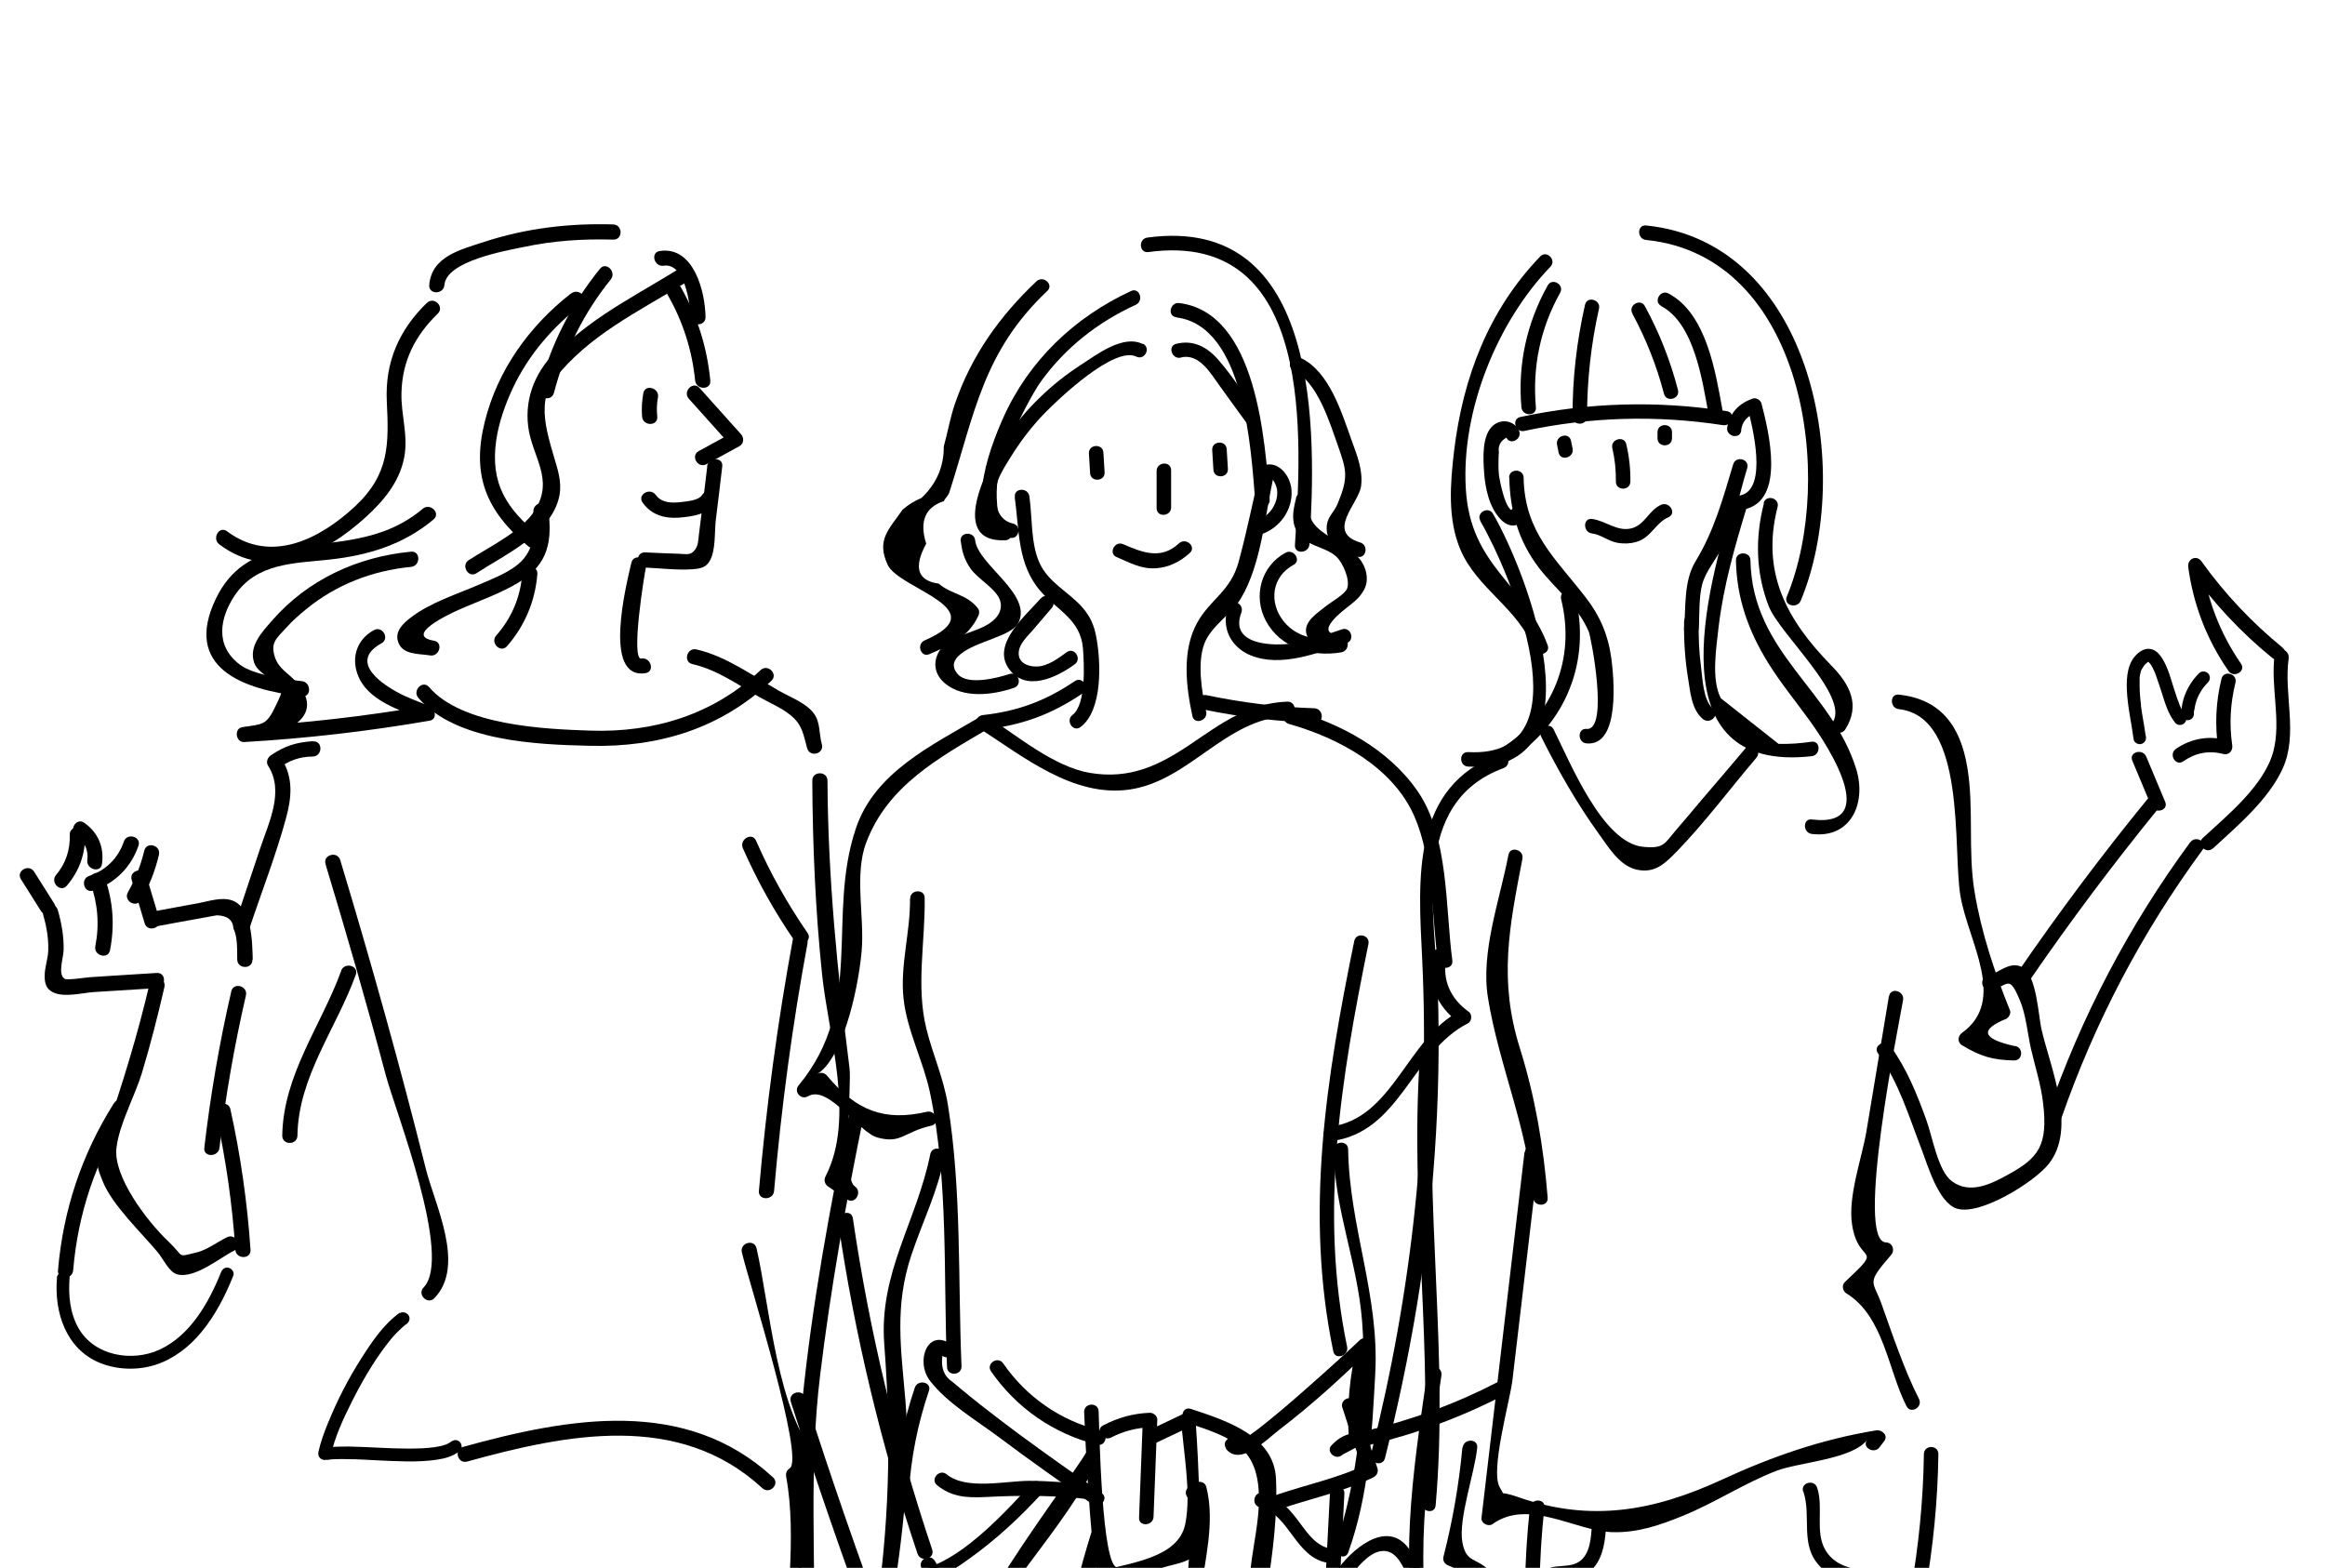 <?xml version="1.0" encoding="UTF-8"?><svg id="_レイヤー_2" xmlns="http://www.w3.org/2000/svg" xmlns:xlink="http://www.w3.org/1999/xlink" viewBox="0 0 136.33 91.93"><defs><style>.cls-1{fill:none;}.cls-2{clip-path:url(#clippath);}</style><clipPath id="clippath"><rect class="cls-1" width="136.33" height="91.93"/></clipPath></defs><g id="_レイヤー_2-2"><g class="cls-2"><path d="M88.5,28.01c.04,1.96.54,3.73,1.75,5.3.99,1.28,2.26,2.2,2.91,3.73.13.3,1.2,5.82-.13,5.7-.54-.05-.54.8,0,.85,2,.18,1.6-3.91,1.45-5.01-.18-1.34-.67-2.49-1.5-3.55-1.79-2.32-3.58-3.81-3.64-7.02-.01-.55-.86-.55-.85,0h0Z"/><path d="M99.6,36.86c.07-.82,0-1.84.22-2.63.23-.81.88-1.5,1.22-2.26.64-1.41.96-3.04,1.41-4.52.16-.53-.66-.75-.82-.23-.61,2.03-1.11,3.88-2.2,5.68-.71,1.16-.57,2.64-.68,3.96-.05.55.8.54.85,0h0Z"/><path d="M91.3,26.08c.03.15.06.3.09.45.11.54.93.31.82-.23-.03-.15-.06-.3-.09-.45-.11-.54-.93-.31-.82.23h0Z"/><path d="M97.19,25.34v.36c0,.55.85.55.85,0v-.36c0-.55-.85-.55-.85,0h0Z"/><path d="M93.35,31.28c.52.06.97.46,1.5.55.36.06.73.05,1.08-.05.89-.24,1.13-1.12,1.9-1.45.5-.22.07-.95-.43-.73-.71.31-.94,1.15-1.7,1.37-.86.24-1.54-.44-2.35-.54-.54-.07-.54.78,0,.85h0Z"/><path d="M102.09,25.27c.05-.53.35-.89.9-1.07-.17-.1-.35-.2-.52-.3.26.99,1.24,4.8-.43,5.15-.54.11-.31.93.23.82,2.45-.51,1.44-4.58,1.02-6.2-.05-.21-.31-.37-.52-.3-.81.29-1.31.81-1.49,1.67-.11.53.71.76.82.23h0Z"/><path d="M89.06,25.23c-.28-.57-1.02-.7-1.51-.28-.67.58-.58,1.94-.53,2.71.06.95.3,2.1.99,2.81.47.48,1.12.5,1.35-.2.17-.52-.65-.74-.82-.23-.02.06-.04.13-.06.19.1-.1.2-.2.3-.3-.49.17-.86-1.82-.89-2.11-.03-.32-.03-.65-.02-.97,0-.11.01-.22.02-.32-.06-.39.09-.67.44-.87.24.49.97.06.73-.43h0Z"/><path d="M89.37,25.27c3.88-.83,7.75-.94,11.66-.34.54.08.77-.74.23-.82-4.07-.63-8.09-.52-12.11.34-.53.11-.31.93.23.82h0Z"/><path d="M90.75,16.74c-1.23,2.21-1.76,4.62-1.54,7.14.05.54.9.55.85,0-.21-2.38.26-4.63,1.42-6.71.27-.48-.47-.91-.73-.43h0Z"/><path d="M92.94,17.87c-.49,2.16-.74,4.34-.73,6.56,0,.55.85.55.85,0,0-2.14.23-4.24.7-6.33.12-.53-.7-.76-.82-.23h0Z"/><path d="M95.71,18.38c.81,1.5,1.43,3.06,1.86,4.71.14.53.96.3.82-.23-.45-1.72-1.09-3.35-1.94-4.91-.26-.48-1-.05-.73.43h0Z"/><path d="M97.41,17.95c1.94,1.03,2.41,4.36,2.77,6.32.1.54.92.31.82-.23-.41-2.23-.93-5.64-3.16-6.83-.48-.26-.91.48-.43.73h0Z"/><path d="M90.31,15.04c-3.03,3.15-4.53,7.1-5.05,11.42-.22,1.87-.39,3.97.37,5.76.98,2.32,3.41,3.44,4.3,5.84.19.51,1.01.29.82-.23-1.33-3.59-4.54-4.59-4.8-9.18-.27-4.58,1.84-9.77,4.96-13.01.38-.39-.22-1-.6-.6h0Z"/><path d="M86.8,30.55c1.71,2.93,6.4,13.93-.71,13.55-.55-.03-.55.82,0,.85,8.01.43,3.44-11.42,1.45-14.83-.28-.47-1.01-.04-.73.43h0Z"/><path d="M91.54,35.14c.86,3.46-.47,6.81-3.48,8.72-.46.29-.03,1.03.43.73,3.34-2.11,4.82-5.84,3.87-9.68-.13-.53-.95-.31-.82.23h0Z"/><path d="M96.52,14.07c9.27.93,11.14,13.95,8.25,20.92-.21.51.61.73.82.23,3.16-7.61.73-21.01-9.07-22-.54-.05-.54.8,0,.85h0Z"/><path d="M101.65,29.4c-1.63,5.32-4.52,15.96,4.58,14.94.54-.06.54-.91,0-.85-.64.1-1.29.14-1.94.13-1.13-.89-2.26-1.79-3.39-2.68-.57-1.12-.26-2.95-.13-4.15.29-2.46.97-4.81,1.69-7.17.16-.52-.66-.75-.82-.23h0Z"/><path d="M103.43,29.51c-.52,2.02-.48,4.07.28,6.03.64,1.64,4.74,5.28,3.76,6.8-.29.46.44.89.73.43.9-1.42.28-2.63-.82-3.75-2.61-2.67-4.13-5.44-3.15-9.29.14-.53-.68-.76-.82-.23h0Z"/><path d="M101.79,32.85c.04,2.23.73,4.15,1.9,6.04.73,1.17,1.61,2.24,2.42,3.36.36.5,4.61,6.35.13,5.8-.54-.07-.54.78,0,.85,2.28.28,3.21-1.79,2.61-3.78-1.43-4.67-6.11-6.85-6.21-12.26,0-.55-.86-.55-.85,0h0Z"/><path d="M94.54,26.27c.15.65.22,1.3.21,1.97,0,.55.84.55.85,0,.01-.74-.07-1.47-.24-2.19-.12-.53-.94-.31-.82.23h0Z"/><path d="M98.75,36.41c-.02,1.14.05,2.28.24,3.41.13.79.2,1.79.86,2.34.42.35,1.02-.25.6-.6-.59-.49-.62-1.8-.71-2.48-.12-.89-.15-1.77-.13-2.66.01-.55-.84-.55-.85,0h0Z"/><path d="M90.37,43.2c.99,1.97,2.08,3.89,3.37,5.68.56.77,1.21,1.88,2.22,2.11,1.09.24,1.67-.36,2.38-1.08,1.65-1.71,3.11-3.67,4.65-5.48.35-.41-.25-1.02-.6-.6-.87,1.03-1.74,2.06-2.62,3.08-.48.57-.96,1.15-1.45,1.71-.74.86-.73,1.16-2,1.03-2.34-.25-4.22-4.87-5.22-6.88-.24-.49-.98-.06-.73.43h0Z"/><path d="M111.33,41.58c4.01.43,3.16,8.2,3.62,10.93.45,2.7,2.76,6.13.1,8.05-.26.18-.29.56,0,.73,1.06.65,1.82.87,3.05.89.55.01.55-.84,0-.85-1.88-.42-2.03-.96-.44-1.6.14-.1.27-.3.2-.48-.91-2.26-1.68-4.55-2.08-6.97-.4-2.43-.02-4.93-.43-7.32-.4-2.38-1.55-3.97-4.01-4.23-.54-.06-.54.79,0,.85h0Z"/><path d="M116.76,58.05c1.02-.26,1.03-.95,1.69.63.34.8.45,1.98.64,2.82.24,1.04.59,2.12.71,3.18.3,2.5-.28,3.23-2.08,4.21-.96.53-2.22,1.16-3.27.37-.82-.61-1.13-2.59-1.49-3.57-.56-1.55-1.14-3-2.11-4.35-.32-.44-1.05-.02-.73.43,1.24,1.73,1.81,3.7,2.57,5.66.35.92.97,3.07,2.03,3.43,1.35.46,4.55-1.54,5.4-2.6,1.69-2.11.1-5.65-.42-7.93-.16-.69-.28-3.14-1.09-3.6-.74-.43-1.4.32-2.08.5-.53.14-.3.96.23.82h0Z"/><path d="M128.43,49.38c-3.61,4.91-6.41,10.26-8.4,16.02-.18.52.64.74.82.23,1.98-5.71,4.74-10.95,8.31-15.81.32-.44-.41-.87-.73-.43h0Z"/><path d="M87.94,44.21c-5.21,1.91-4.78,7.29-4.55,11.99.47,9.82-.59,19.53-3,29.07-.13.53.69.76.82.23,1.48-5.89,2.51-11.84,2.92-17.9.22-3.16.28-6.33.18-9.49-.13-4.32-1.68-11.04,3.85-13.07.51-.19.29-1.01-.23-.82h0Z"/><path d="M88.45,50.12c-.5,2.64-1.64,5.69-1.2,8.39.65,4,2.31,7.56,2.65,11.72.04.54.89.55.85,0-.24-2.99-.73-5.9-1.63-8.77-1.25-3.99-.63-7.06.15-11.11.1-.53-.72-.76-.82-.23h0Z"/><path d="M89.39,67.57c-.84,7.14-1.68,14.29-2.52,21.43-.04.31.39.54.64.37,2.13-1.53,4.86.41,7.04.47,1.5.04,2.81-.42,4.18-.98,1.87-.77,3.53-1.88,5.44-2.62,1.31-.5,4.45-.67,5.31-1.81-.33.44.41.86.73.43.09-.12.18-.24.28-.37.25-.33-.16-.68-.48-.62-3.21.53-6.09,1.53-9.02,2.88-4.02,1.86-7.72,2.52-11.95,1.04-2.87-1,.18,1.58-1.1-.58-.57-.97.59-5.05.74-6.25.53-4.47,1.05-8.93,1.58-13.4.06-.54-.79-.54-.85,0h0Z"/><path d="M80.24,84.74c2.79-.66,5.45-1.64,7.99-2.96.49-.25.06-.99-.43-.73-2.48,1.28-5.07,2.23-7.79,2.87-.53.13-.31.95.23.82h0Z"/><path d="M83.7,80.43c-.89,6.13-1.71,11.4-.39,17.52.12.53.94.31.82-.23-1.29-5.96-.48-11.11.39-17.07.08-.54-.74-.77-.82-.23h0Z"/><path d="M85.75,84.87c-.2,2.18-.57,4.29-1.11,6.41-.06.24.08.44.3.52,2.25.89,2.18,1.91,2.03,4.03-.11,1.5-.22,3-.33,4.5-.04.55.81.54.85,0,.15-2.05.42-4.13.46-6.18.02-1.03.1-1.26-.53-1.96-.84-.92-1.44-.49-1.67-1.75-.25-1.37.73-4.1.87-5.56.05-.54-.8-.54-.85,0h0Z"/><path d="M119.05,57.43c2.35-3.42,4.83-6.73,7.45-9.95.34-.42-.26-1.03-.6-.6-2.67,3.27-5.19,6.64-7.58,10.12-.31.45.43.88.73.43h0Z"/><path d="M129.76,49.75c1.44-1.33,3.26-2.86,4.09-4.69.92-2.03.05-4.34.35-6.46.07-.54-.74-.77-.82-.23-.26,1.87.4,3.88-.08,5.69-.53,1.99-2.68,3.73-4.14,5.08-.4.37.2.97.6.6h0Z"/><path d="M133.85,37.98c-1.81-1.48-3.4-3.16-4.76-5.06-.29-.41-.84-.15-.78.33.3,2.21,1.09,4.26,2.36,6.09.31.45,1.05.02.73-.43-1.23-1.79-1.98-3.74-2.27-5.89-.26.11-.52.22-.78.33,1.4,1.96,3.02,3.71,4.89,5.23.42.34,1.03-.26.6-.6h0Z"/><path d="M126.96,47.02c-.37-.88-.74-1.76-1.11-2.65-.21-.5-1.03-.28-.82.23.37.88.74,1.76,1.11,2.65.21.5,1.03.28.82-.23h0Z"/><path d="M130.26,39.81c-.34,1.37-.39,2.72-.19,4.11.17-.17.35-.35.52-.52-1.06-.28-2.1-.11-3,.51-.45.31-.02,1.05.43.73.72-.5,1.5-.65,2.35-.43.34.09.57-.21.52-.52-.18-1.23-.11-2.45.19-3.66.13-.53-.69-.76-.82-.23h0Z"/><path d="M112.81,85.25c-.14,10.96-4.16,21.01-8.35,30.98-.21.5.61.72.82.23,4.22-10.04,8.24-20.17,8.38-31.2,0-.55-.84-.55-.85,0h0Z"/><path d="M89.71,88.39c-1.37,12.37,2.2,25.93,5.94,37.62.17.52.99.3.82-.23-3.73-11.67-7.27-25.07-5.91-37.39.06-.54-.79-.54-.85,0h0Z"/><path d="M105.74,87.45c.5,1.49-.24,3.15.99,4.41,1.19,1.21,2.98,1.13,4.53.98.54-.05.55-.9,0-.85-1.39.13-3.39.32-4.23-1.11-.62-1.06-.09-2.5-.48-3.65-.17-.52-.99-.29-.82.23h0Z"/><path d="M93.34,89.43c-.04.68-.09,1.65-.69,2.1-.63.48-1.54.11-2.2.61-.43.33,0,1.07.43.73.43-.33.99-.22,1.49-.32.44-.08.81-.3,1.09-.64.57-.68.67-1.63.72-2.49.03-.55-.82-.55-.85,0h0Z"/><path d="M110.76,58.41c-.44,2.64-.88,5.29-1.32,7.93-.26,1.55-1.1,3.83-.84,5.47.37,2.44,1.96,1.13-.42,3.36-.2.19-.14.53.09.67,2.19,1.35,2.43,4.48,3.52,6.61.25.49.98.06.73-.43-.85-1.66-1.57-3.81-2.19-5.55-.5-1.42-.95-1.14.56-2.89.24-.27.08-.72-.3-.73-1.85-.03.78-12.92,1-14.21.09-.54-.73-.77-.82-.23h0Z"/><path d="M79.13,92.49c.42-.55,1.13-1.45,1.86-1.54.79-.1,1.14.66,1.44,1.21.58,1.08,1.83,2.79.81,3.83-.36.37-1.06.81-1.52,1.04-.68.33-.84.17-1.38-.3-1.07-.95-2.24-2.46-1.16-3.88.33-.43-.3-1-.64-.56-1.12,1.47-.57,3.22.6,4.48.44.47,1.3,1.49,2.05,1.48.88-.01,2.31-1.33,2.95-1.84.72-.57.71-.83.39-1.7-.47-1.28-1.09-2.55-1.79-3.71-1.19-1.95-3.2-.43-4.25.94-.33.43.3,1,.64.56h0Z"/><path d="M77.98,87.63c-.08,1.61-.17,3.23-.25,4.84-.03.55.82.49.85-.05.08-1.61.17-3.23.25-4.84.03-.55-.82-.49-.85.05h0Z"/><path d="M59.5,29.15c.27,1.94.15,3.96,1.52,5.52.98,1.12,2.34,1.66,2.48,3.34.07.89.2,3.3-.61,3.91-.43.33.03,1.04.47.71,1.31-.99,1.2-3.83.92-5.29-.13-.69-.35-1.19-.81-1.72-.81-.93-2.03-1.46-2.55-2.69-.48-1.13-.39-2.62-.56-3.83-.08-.54-.93-.49-.85.05h0Z"/><path d="M70.72,41.72c-.25-1.16-.53-2.84-.1-3.98.39-1.03,1.58-1.72,2.14-2.65,1.23-2.05,1.42-5.03,1.96-7.32.13-.53-.71-.71-.83-.18-.42,1.78-.78,3.59-1.26,5.35-.47,1.74-1.68,2.2-2.44,3.59-.89,1.62-.65,3.72-.27,5.46.12.53.92.26.81-.27h0Z"/><path d="M67.82,27.62c0,.73,0,1.46,0,2.18,0,.55.85.5.85-.05,0-.73,0-1.46,0-2.18,0-.55-.85-.5-.85.05h0Z"/><path d="M65.47,32.66c.77.33,1.44.72,2.31.66.77-.05,1.43-.39,1.99-.9.4-.37-.24-.93-.64-.56-1.05.98-2.13.54-3.27.05-.5-.22-.89.54-.38.76h0Z"/><path d="M63.85,26.59l.07,1.15c.03.55.88.5.85-.05l-.07-1.15c-.03-.55-.88-.5-.85.05h0Z"/><path d="M71.08,26.39l.07,1.15c.03.55.88.5.85-.05l-.07-1.15c-.03-.55-.88-.5-.85.05h0Z"/><path d="M66.33,17.06c-3.32,1.53-6.01,4.09-7.51,7.45-.83,1.86-2.53,6.33.4,7.02.53.13.71-.71.18-.83-2.74-.65.9-7.31,1.62-8.31,1.44-2,3.35-3.5,5.58-4.52.49-.23.22-1.03-.27-.81h0Z"/><path d="M67,20.17c-1.16-.57-2.7.63-3.66,1.25-1.68,1.09-3.15,2.51-4.29,4.15-.87,1.25-3.69,6.26-.11,6.11.55-.02.5-.87-.05-.85-.45.02-.53-2.22-.38-2.64.16-.46.48-.95.74-1.37.58-.94,1.25-1.82,2.02-2.61.82-.84,4.07-3.93,5.36-3.3.49.24.88-.52.38-.76h0Z"/><path d="M68.97,18.61c4.03.5,4.38,7.78,4.63,10.73.05.54.89.5.85-.05-.28-3.42-.74-10.95-5.3-11.52-.54-.07-.72.77-.18.83h0Z"/><path d="M69.24,20.96c1.07-.26,1.74.92,2.26,1.64.53.73,1.05,1.46,1.58,2.18.32.44,1.03-.03.71-.47-.77-1.07-1.49-2.23-2.36-3.22-.65-.75-1.47-1.18-2.46-.93-.53.13-.25.93.27.81h0Z"/><path d="M60.78,16.49c-2.16,2.04-3.82,4.36-4.79,7.2-.28.82-.42,1.66-.65,2.49.01,1.17-.42,2.18-1.31,3.02-.41.17-.78.4-1.11.69-.79,1.15-1.55,1.76-.87,3.23.66,1.43,6.4,2.59,2.17,4.43-.5.22-.23,1.02.27.81,1.25-.54,2.29-.99,2.88-2.26.06-.13.07-.31-.03-.43-.65-.84-1.56-.81-2.3-1.45-1.24-.17-1.49-.95-.73-2.34-.41-1.3-.07-2.13,1.04-2.5.07-.18.24-.28.32-.52,1.48-4.62,1.98-8.25,5.74-11.8.4-.38-.24-.94-.64-.56h0Z"/><path d="M56.34,31.74c.07.62.21,1.08.57,1.6.43.62,1.55,1.21,1.74,1.9.23.84-.61,1.37-1.2,1.61-.45.19-.94.33-1.38.55-.37.18-.77.41-.99.77-.41.68-.27,1.4.33,1.9,1.09.91,2.83.68,4.05.26.52-.18.25-.98-.27-.81-.62.21-2.39.68-3,.04-1.03-1.1,1.29-1.81,1.81-2.03.49-.21,1.47-.49,1.73-1.04.79-1.67-2.4-3.39-2.55-4.81-.06-.54-.91-.5-.85.05h0Z"/><path d="M61.03,35.08c-.82.96-2.87,2.63-1.91,4.08.98,1.47,2.83.57,3.9-.21.44-.32-.03-1.03-.47-.71-.44.32-.9.67-1.44.8-.58.14-1.48-.06-1.37-.85.06-.47.51-.89.81-1.23.37-.44.75-.87,1.12-1.31.36-.42-.28-.98-.64-.56h0Z"/><path d="M67.33,14.78c9.85-1.34,8.99,11.05,8.6,17.19-.03.54.81.49.85-.05.42-6.62.69-19.37-9.5-17.99-.54.07-.49.92.05.85h0Z"/><path d="M74.33,28.12c.31-.28.52.41.55.58.04.26,0,.54-.1.78-.19.5-.58.86-1.07,1.03-.52.18-.24.99.27.81,1.07-.37,1.83-1.43,1.75-2.58-.07-1.04-1.09-2.05-2.04-1.18-.4.37.24.93.64.56h0Z"/><path d="M76,29.21c-.23.86-.34,1.72.39,2.36.57.5,1.42.56,1.97,1.07.38.36.82,1.35.63,1.87-.12.33-.97.81-1.24,1.03-.46.38-1.38.92-1.13,1.68.24.75,1.39.85,2.02.86.55.01.49-.84-.05-.85-1.74-.04.31-1.54.46-1.66.24-.2.51-.39.7-.64.33-.41.47-.8.36-1.34-.41-2.04-3.88-1.99-3.29-4.21.14-.53-.69-.7-.83-.18h0Z"/><path d="M75.38,32.41c-1.45.78-1.92,2.57-1.15,4,.86,1.6,2.72,2.13,4.42,1.84.53-.09.49-.94-.05-.85-1.21.21-2.53.04-3.34-.98-.87-1.1-.69-2.61.59-3.3.48-.26,0-.97-.47-.71h0Z"/><path d="M72.03,35.55c-.46,1.2.12,2.4,1.31,2.88,1.77.72,3.94-.14,5.62-.72.52-.18.24-.98-.27-.81-.94.32-1.89.66-2.87.82-1.03.17-3.78.16-3.03-1.8.19-.51-.56-.9-.76-.38h0Z"/><path d="M75.85,21.73c1.4.65,2.12,3.05,2.61,4.43.5,1.42.62,1.84-.04,3.41-.18.44-.56.71-.62,1.23-.12,1.11.87,1.57,1.78,1.84.52.16.7-.67.18-.83-2.04-.62-.09-2.27.05-3.31.12-.9-.23-1.79-.53-2.61-.59-1.63-1.32-4.13-3.03-4.91-.5-.23-.88.53-.38.76h0Z"/><path d="M63.02,39.94c-1.7,1.15-3.32,1.76-5.39,1.99-.44.05-.52.58-.17.8,2.56,1.65,5.47,4.02,8.74,3.57,3.56-.5,5.63-4.17,9.33-4.31.55-.02.5-.87-.05-.85-2.29.09-3.84,1.26-5.69,2.51-1.84,1.24-3.54,2.06-5.88,1.67-2.12-.36-4.28-2.19-6.06-3.34-.06.27-.11.54-.17.8,2.23-.25,3.95-.87,5.81-2.13.45-.31-.02-1.02-.47-.71h0Z"/><path d="M70.56,41.6c2.17.45,4.35.71,6.56.78.55.02.49-.83-.05-.85-2.14-.07-4.24-.33-6.33-.77-.54-.11-.71.72-.18.83h0Z"/><path d="M75.58,42.45c2.91.82,6.1,2.53,7.36,5.43,1.08,2.48,1.02,5.82,1.37,8.49.07.54.92.49.85-.05-.41-3.07-.2-7.27-2.03-9.92-1.71-2.48-4.54-3.98-7.37-4.78-.53-.15-.7.68-.18.83h0Z"/><path d="M57.49,42.02c-2.83,1.68-6.2,3.24-7.31,6.57-1.73,5.17.55,10.35-3.35,15.05-.31.38.14.88.55.64,1.2-.7,2.97,2.12,4.07,2.42,1.41.38,1.49-.31,3.17-.7.53-.12.26-.93-.27-.81-2.5.58-4.15-.07-5.84-2.1-.15-.18-.37-.24-.59-.12,1.4-.82,2.36-4.61,2.6-7.15.19-2.01-.44-4.5.26-6.38,1.25-3.38,4.31-5.02,7.18-6.72.47-.28,0-.99-.47-.71h0Z"/><path d="M53.36,52.69c.03,1.94-.59,3.91-.38,5.85.2,1.89,1.16,3.67,1.55,5.52,1.1,5.17.78,10.82,1,16.1.02.55.87.5.85-.05-.21-5.05.01-10.35-.8-15.34-.25-1.55-.89-2.94-1.26-4.45-.62-2.5-.06-5.11-.1-7.67,0-.55-.86-.5-.85.05h0Z"/><path d="M79.41,55.17c-1.64,8.02-2.92,15.95-1.23,24.07.11.53.92.26.81-.27-1.65-7.94-.35-15.78,1.25-23.62.11-.54-.72-.71-.83-.18h0Z"/><path d="M55.84,78.87c-1.46-1.08-2.18.97-1.31,2.09,1.01,1.32,2.75,2.34,4.07,3.33,1.78,1.34,3.61,2.62,5.44,3.9.44.31,1.01-.32.56-.64-1.64-1.15-3.27-2.29-4.88-3.48-.75-.56-1.5-1.13-2.24-1.71-.37-.29-.73-.59-1.1-.89-.18-.15-.36-.3-.54-.45-.49-.32-.68-.83-.58-1.52.44.32,1.01-.31.56-.64h0Z"/><path d="M63.57,82.8c.11,2.6.26,5.2.5,7.79.1,1.07.17,2.32,1.52,2.17.54-.06.49-.91-.05-.85-.95.1-1.08-8.22-1.12-9.16-.02-.55-.87-.5-.85.05h0Z"/><path d="M65.15,84.29c.74-.38,1.49-.57,2.31-.6l-.45-.4c-.07,1.9-.15,3.8-.22,5.7-.02.55.83.49.85-.05.07-1.9.15-3.8.22-5.7,0-.23-.24-.41-.45-.4-.99.04-1.86.29-2.73.74-.48.25-.01.96.47.71h0Z"/><path d="M67.65,84.67c.72-.34,1.44-.69,2.17-1.03-.19-.13-.37-.25-.56-.38.12,1.85.61,4.28.24,6.1-.41,2.04-3.35,2.28-5.11,2.8-.52.16-.25.96.27.81,1.22-.36,2.43-.73,3.65-1.09.59-.18,1.54-.29,1.91-.87.46-.72.12-2.38.1-3.14-.03-1.56-.11-3.11-.22-4.66-.02-.25-.3-.5-.56-.38-.72.34-1.44.69-2.17,1.03-.49.23-.22,1.04.27.81h0Z"/><path d="M63.66,85.21c-.73,1.41-11.47,15.04-7.16,15.79.54.09.72-.74.18-.83-1.13-.2.96-4.45,1.28-5,.77-1.32,1.69-2.55,2.6-3.77,1.4-1.87,2.78-3.72,3.86-5.8.25-.49-.51-.87-.76-.38h0Z"/><path d="M63.98,89.9c-1.23,3.95-3.43,12.32.43,15.48.09-.25.17-.49.26-.74-1.46.28-5.47,1.86-6.59.57-.33-.37-.64-2.51-.83-3.03-.37-1.03-.86-1.99-1.37-2.95-.26-.48-.96,0-.71.47,1.15,2.16,1.86,4.29,2.24,6.71.03.2.21.45.45.4,2.29-.44,4.57-.88,6.86-1.32.33-.06.57-.48.26-.74-3.51-2.87-1.28-11.09-.17-14.66.16-.52-.67-.7-.83-.18h0Z"/><path d="M69.64,83.44c2.63.86,4.19,1.42,4.18,4.49,0,1.24-.32,2.65-.47,3.88-.31,2.58-.63,5.17-.94,7.75-.07.54.77.72.83.18.5-4.15,1.77-8.87,1.58-13.04-.12-2.5-2.89-3.4-5-4.09-.52-.17-.69.66-.18.83h0Z"/><path d="M70.18,87.92c-.37.24-.46,4.01-.57,4.91-.18,1.47-.36,2.95-.54,4.42-.28,2.31-.61,4.49-.26,6.82.07.49.69.52.84.06.14-.42.28-.84.42-1.25.18-.52-.66-.69-.83-.18-.14.42-.28.84-.42,1.25l.84.06c-.52-3.41.29-6.98.71-10.38.26-2.1.9-4.38.36-6.46-.07-.27-.42-.36-.64-.22-.12.08-.25.16-.37.24-.46.3.01,1.01.47.71h0Z"/><path d="M71.87,84.93c.84,1.12,2.45-.57,3.16-1.11,1.87-1.43,3.62-3.02,5.3-4.67-.24-.12-.49-.25-.73-.37-.47,1.87-.64,3.74-.5,5.67.13-.15.27-.3.4-.45-.62.11-.96.27-1.41.73-.39.39.25.95.64.56.28-.15.55-.29.83-.44.22-.04.42-.2.4-.45-.13-1.85.03-3.64.49-5.44.11-.44-.45-.65-.73-.37-.48.48-6.8,6.28-7.11,5.87-.33-.44-1.04.03-.71.47h0Z"/><path d="M78.71,82.53c.42,1.28.83,2.56,1.25,3.84.09-.18.18-.36.27-.54-1.71.82-3.56,1.21-5.35,1.81-.52.17-.25.98.27.81,1.79-.6,3.64-.99,5.35-1.81.21-.1.34-.3.27-.54-.42-1.28-.83-2.56-1.25-3.84-.17-.52-.97-.25-.81.27h0Z"/><path d="M83.96,55.96c-.29,1.62.24,3.03,1.59,4l.05-.67c-3.09,1.57-3.92,6.33-7.6,6.77-.54.06-.49.91.05.85,4.06-.49,4.72-5.23,8.03-6.91.23-.12.25-.52.05-.67-1.08-.77-1.57-1.84-1.33-3.18.1-.54-.74-.72-.83-.18h0Z"/><path d="M83.26,61.94c-.62,8.73.86,17.43.09,26.16-.05.54.78.72.83.18.78-8.8-.69-17.58-.07-26.38.04-.54-.81-.49-.85.05h0Z"/><path d="M78.2,67.44c.06,3.55,1.4,6.57,1.67,10.05.31,4.01-.25,9.45-1.57,13.15-.18.51.58.9.76.38,1.22-3.43,1.38-6.85,1.58-10.48.25-4.58-1.52-8.6-1.59-13.15,0-.55-.86-.5-.85.05h0Z"/><path d="M58.11,80.41c1.5,2.16,3.67,3.66,6.22,4.3.53.13.71-.7.18-.83-2.34-.59-4.32-1.96-5.69-3.94-.31-.45-1.02.02-.71.47h0Z"/><path d="M49.81,65.22c-1.15,5.6-2.2,11.29-2.77,16.98-.49,4.88-.07,9.8-.15,14.7,0,.55.84.49.85-.05.09-5.43-.31-10.81.35-16.22.62-5.11,1.53-10.2,2.56-15.24.11-.54-.72-.71-.83-.18h0Z"/><path d="M54.55,67.67c-.81,3.99-3.02,6.96-2.7,11.15.43,5.64.3,10.78-.58,16.4-.08.54.75.72.83.18.69-4.4,1.37-8.82.99-13.29-.26-3.05-.65-5.52.35-8.52.67-1.99,1.52-3.67,1.94-5.74.11-.54-.72-.71-.83-.18h0Z"/><path d="M53.64,81.37c-.69,2.03-1.07,4.09-1.2,6.23-.03.55.82.49.85-.05.12-2.06.52-4.05,1.18-6,.18-.52-.66-.69-.83-.18h0Z"/><path d="M60.48,86.99c-1.64,1.79-5.2,5.8-7.93,5.02-.53-.15-.7.68-.18.83,1.7.48,3.12-.48,4.46-1.44,1.57-1.12,2.98-2.43,4.28-3.85.37-.4-.27-.97-.64-.56h0Z"/><path d="M54.94,87.08c.86.7,1.73.75,2.83.7,2.11-.11,4.15-.11,6.25.15.54.07.72-.76.18-.83-1.28-.16-2.56-.26-3.85-.27-1.37,0-3.69.56-4.84-.38-.42-.35-.99.29-.56.64h0Z"/><path d="M73.87,88.37c1.77.44,2.06,2.96,4,3.27.54.09.72-.75.18-.83-.97-.15-1.49-1.09-2.05-1.8-.52-.67-1.1-1.25-1.95-1.46-.53-.13-.71.7-.18.83h0Z"/><path d="M40.39,23.38c.81.9,1.62,1.8,2.43,2.71.03-.23.06-.47.09-.7-.65.35-1.29.71-1.94,1.06-.5.28-.05,1.04.45.77.65-.35,1.29-.71,1.94-1.06.26-.14.28-.49.09-.7-.81-.9-1.62-1.8-2.43-2.71-.38-.43-1.01.2-.63.63h0Z"/><path d="M41.47,27.36c-.16,1.33-.32,2.67-.49,4-.04.32-.03.61-.23.88-.27.35-.52.24-.95.23-.66-.02-1.32-.05-1.97-.08-.57-.03-.57.86,0,.89.91.04,1.86.16,2.76.1.41-.03.78-.08,1.01-.46.38-.62.29-1.72.37-2.41.13-1.05.26-2.11.38-3.16.07-.57-.82-.56-.89,0h0Z"/><path d="M37.61,38.62c-.65.1.19-5.06.27-5.38.13-.56-.73-.8-.86-.24-.29,1.26-1.71,6.86.83,6.47.56-.09.32-.94-.24-.86h0Z"/><path d="M37.72,23.07c-.08.46-.11.9-.07,1.36.05.57.94.57.89,0-.04-.38-.03-.75.04-1.13.1-.56-.76-.8-.86-.24h0Z"/><path d="M41.18,29.01c-.22.35-.88.38-1.25.43-.53.06-1.13.06-1.48-.42-.33-.46-1.1-.02-.77.45.52.73,1.3.95,2.17.88.77-.07,1.65-.18,2.09-.88.31-.49-.46-.93-.77-.45h0Z"/><path d="M41.65,22.31c-.19-1.94-.76-3.77-1.73-5.47-.28-.5-1.05-.05-.77.45.89,1.56,1.43,3.23,1.61,5.02.06.57.95.57.89,0h0Z"/><path d="M35.18,15.76c-1.69,2.09-2.89,4.44-3.56,7.04-.14.56.71.79.86.24.64-2.45,1.74-4.68,3.33-6.65.36-.44-.27-1.08-.63-.63h0Z"/><path d="M39.67,15.85c-2.77,1.71-5.76,3.14-7.8,5.76-.35.45.28,1.08.63.63,1.99-2.56,4.91-3.96,7.62-5.62.49-.3.04-1.07-.45-.77h0Z"/><path d="M38.92,15.58c1.23-.19,1.56,2.25,1.56,3.01,0,.57.9.57.89,0-.02-1.5-.7-4.18-2.69-3.87-.56.09-.32.95.24.86h0Z"/><path d="M33.49,17.2c-2.45,1.91-4.32,4.5-5.07,7.55-.78,3.14.1,5.22,2.54,7.27.44.37,1.07-.26.63-.63-1.85-1.55-2.87-2.99-2.49-5.6.15-1.02.53-2.09.96-3.01.93-1.98,2.34-3.6,4.06-4.94.45-.35-.18-.98-.63-.63h0Z"/><path d="M32.76,20.44c-1.28,1.2-2.01,2.77-1.79,4.56s1.57,3.1.37,4.96c-.78,1.21-2.66,2.11-3.85,2.88-.48.31-.03,1.08.45.77,1.62-1.06,4.18-2.22,4.79-4.26.26-.86.05-1.57-.2-2.4-.68-2.3-1.18-3.97.85-5.87.42-.39-.21-1.02-.63-.63h0Z"/><path d="M31.26,30.05c.17,1.23.02,2.42-1.08,3.19-.61.43-1.34.72-2.02,1.01-1.35.59-2.93,1.07-4.1,1.98-.41.32-.9.76-.73,1.36.23.83,1.23.73,1.88.84.56.1.8-.76.24-.86-1.77-.3.83-1.54,1.44-1.81,1.19-.53,2.45-.95,3.56-1.63,1.71-1.05,1.95-2.42,1.69-4.32-.08-.57-.94-.32-.86.24h0Z"/><path d="M35.96,13.16c-2.57-.08-5.11.22-7.56,1.02-1.4.46-3.09.85-3.23,2.53-.05.57.84.57.89,0,.11-1.41,3.6-2.01,4.66-2.23,1.74-.37,3.47-.48,5.24-.43.57.02.57-.87,0-.89h0Z"/><path d="M25.03,17.76c-1.63,1.58-2.46,3.48-2.35,5.76.12,2.51.17,4.27-1.86,6.17-2.01,1.87-4.9,3.42-7.51,1.46-.46-.34-.9.43-.45.77,2.91,2.19,6.18.6,8.59-1.6,1.05-.96,1.97-2.05,2.25-3.49.25-1.28-.19-2.51-.16-3.78.04-1.88.8-3.37,2.13-4.66.41-.4-.22-1.03-.63-.63h0Z"/><path d="M24.78,29.84c-2.46,2.05-5.18,1.83-8.13,2.36-1.84.33-3.17,1.2-3.99,2.9-1.95,4.05,1.57,5.34,5.04,5.73.57.07.56-.83,0-.89-.91-.1-2.83-.37-3.61-.95-1.54-1.14-1.17-2.79-.35-4.04,1.29-1.96,3.51-1.91,5.59-2.14,2.27-.25,4.32-.87,6.09-2.35.44-.37-.19-.99-.63-.63h0Z"/><path d="M24.08,32.35c-3.13.3-6.05,1.65-8.13,4.04-.62.71-1.38,1.51-1.04,2.49.15.42.61.66.92.94.77.69.89.4.33,1.58-.55,1.16-.76,1.05-1.96,1.24-.49.08-.38.9.12.87,3.65-.21,7.26-.63,10.86-1.25.49-.08.35-.71,0-.86-.63-.26-1.28-.48-1.88-.81-.66-.36-2.98-1.74-.93-2.87.5-.28.05-1.05-.45-.77-.95.52-1.33,1.53-.96,2.57.56,1.6,2.58,2.14,3.99,2.73v-.86c-3.52.61-7.06,1.01-10.62,1.22.04.29.08.58.12.87,1.8-.28,4.85-1.26,2.96-3.45-.48-.56-1.08-.8-1.3-1.53-.26-.84.11-1.07.7-1.72.35-.39.73-.72,1.13-1.05,1.77-1.45,3.89-2.27,6.16-2.49.57-.05.57-.95,0-.89h0Z"/><path d="M30.62,33.66c-.1,1.35-.62,2.58-1.52,3.6-.38.43.25,1.06.63.63,1.05-1.21,1.65-2.64,1.78-4.23.04-.57-.85-.57-.89,0h0Z"/><path d="M40.6,38.94c1.42.32,2.66,1.2,3.9,1.92.6.34,1.33.64,1.86,1.08.7.56.75,1.16.97,1.94.16.55,1.02.32.86-.24-.17-.59-.08-1.26-.45-1.78-.46-.65-1.42-.98-2.09-1.37-1.53-.88-3.07-2.01-4.81-2.41-.56-.13-.8.73-.24.86h0Z"/><path d="M47.63,45.77c.02,3.79.18,7.56.57,11.33.38,3.67,1.96,8.46.21,11.87-.12.23-.05.47.16.61l1.1.75c.48.32.92-.45.45-.77-.75-.51-.17-5.88-.31-6.95-.71-5.63-1.26-11.16-1.29-16.84,0-.57-.89-.57-.89,0h0Z"/><path d="M49.15,71.68c.97,6.62,2.52,13.08,4.65,19.42.18.54,1.04.31.86-.24-2.13-6.34-3.68-12.8-4.65-19.42-.08-.57-.94-.32-.86.24h0Z"/><path d="M46.37,82.19c1.5,4.7,3.12,9.37,4.84,14,.2.53,1.06.3.86-.24-1.72-4.63-3.34-9.29-4.84-14-.17-.54-1.03-.31-.86.24h0Z"/><path d="M54.05,91.98c1.41,2.41,2.63,4.9,3.65,7.49.21.53,1.07.3.86-.24-1.05-2.66-2.3-5.23-3.74-7.7-.29-.49-1.06-.05-.77.45h0Z"/><path d="M14.82,56.26c-.03-1-.03-3.07-1.23-3.47-.6-.2-1.34.05-1.92.16-.96.18-1.91.35-2.87.53-.56.1-.32.96.24.86,1.02-.19,2.05-.38,3.07-.56.2-.04.41-.08.61-.11.62.02.94.28.97.78.25.5.21,1.26.22,1.82.02.57.91.57.89,0h0Z"/><path d="M9.34,53.89c-.25-.85-.51-1.69-.76-2.54-.16-.55-1.02-.31-.86.24.25.85.51,1.69.76,2.54.16.55,1.02.31.86-.24h0Z"/><path d="M8.27,52.78c.48-.83.83-1.72,1.05-2.66.13-.56-.73-.8-.86-.24-.21.86-.52,1.67-.96,2.44-.28.5.48.95.77.45h0Z"/><path d="M2.52,53.59c.2.7.33,1.39.31,2.12-.01.51-.22,1.03-.21,1.53,0,.43.09.75.5.95.65.31,1.7.03,2.38-.02,1.23-.08,2.46-.15,3.69-.23.57-.04.57-.93,0-.89-.9.06-1.8.11-2.7.17-.41.03-.82.05-1.23.08-.2.01-1.31.19-1.47.09-.42-.26-.07-1.22-.06-1.68.02-.8-.12-1.58-.34-2.35-.16-.55-1.02-.32-.86.24h0Z"/><path d="M5.46,52.22c1.27-.41,2.23-1.37,2.66-2.63.18-.54-.68-.78-.86-.24-.32.96-1.07,1.7-2.03,2.01-.54.18-.31,1.04.24.86h0Z"/><path d="M3.92,51.93c.72-.84,1.1-1.87,1.06-2.98-.02-.57-.91-.57-.89,0,.03.87-.23,1.68-.8,2.35-.37.43.26,1.07.63.63h0Z"/><path d="M5.29,51.73c.44,1.23.55,2.47.3,3.75-.11.56.75.8.86.24.28-1.43.19-2.85-.3-4.23-.19-.54-1.05-.31-.86.24h0Z"/><path d="M4.48,49c.46.31.72.86.64,1.42-.08.56.78.8.86.24.14-.98-.23-1.86-1.05-2.42-.47-.32-.92.45-.45.77h0Z"/><path d="M3.18,52.98c-.39-.62-.79-1.25-1.18-1.87-.31-.48-1.08-.04-.77.45.39.62.79,1.25,1.18,1.87.31.48,1.08.04.77-.45h0Z"/><path d="M8.78,57.64c-.7,3.02-1.61,5.94-2.61,8.88-.51,1.52-.66,1.51-.13,2.79.57,1.38,2.26,2.98,3.22,4.13.28.34.66,1.15,1.12,1.28,1.02.29,2.52-.98,3.37-1.4.51-.26.06-1.03-.45-.77-.54.27-1.2.76-1.78.89-1.2.28-.67.28-1.63-.63-1.32-1.25-3.27-3.86-3.06-5.51.17-1.41,1.07-3.01,1.49-4.38.5-1.66.93-3.34,1.32-5.04.13-.56-.73-.8-.86-.24h0Z"/><path d="M13.56,58.14c-.7,3.03-1.22,6.08-1.58,9.16-.07.57.83.56.89,0,.35-3.01.87-5.98,1.55-8.93.13-.56-.73-.8-.86-.24h0Z"/><path d="M12.65,65.28c.59,2.64.97,5.3,1.15,8,.04.57.93.57.89,0-.19-2.78-.58-5.52-1.18-8.24-.12-.56-.98-.32-.86.24h0Z"/><path d="M6.68,64.69c-1.89,2.99-2.98,6.27-3.28,9.8-.05.57.84.57.89,0,.28-3.37,1.35-6.49,3.16-9.35.31-.49-.46-.93-.77-.45h0Z"/><path d="M24.53,40.92c2.19,2.55,6.94,2.74,10.06,2.81,4.04.1,7.68-1.01,10.64-3.81.42-.39-.21-1.02-.63-.63-2.76,2.61-6.25,3.68-10.01,3.55-2.68-.09-7.49-.3-9.43-2.55-.37-.44-1,.2-.63.63h0Z"/><path d="M18.36,43.46c-.97.06-1.66.27-2.48.83-.19.13-.3.4-.16.61.97,1.51.03,3.35-.47,4.86-.49,1.48-.98,2.95-1.48,4.43-.18.55.68.78.86.24.71-2.14,1.55-4.28,2.14-6.45.34-1.24.44-2.4-.28-3.52-.05.2-.11.41-.16.61.57-.47,1.25-.71,2.03-.71.57-.04.57-.93,0-.89h0Z"/><path d="M20.01,56.92c-1.19,3.25-3.4,6.09-3.46,9.67,0,.57.88.57.89,0,.05-3.45,2.28-6.28,3.42-9.43.2-.54-.66-.77-.86-.24h0Z"/><path d="M43.56,49.74c.84,1.9,1.84,3.7,3.02,5.41.32.47,1.1.02.77-.45-1.18-1.71-2.19-3.51-3.02-5.41-.23-.52-1-.07-.77.45h0Z"/><path d="M46.49,55.08c-.9,4.89-1.56,9.8-1.99,14.75-.05.57.84.57.89,0,.42-4.87,1.07-9.71,1.96-14.52.1-.56-.76-.8-.86-.24h0Z"/><path d="M19.09,50.68c1.24,4.1,2.43,8.22,3.53,12.36.57,2.13,3.94,10.67,2.22,12.45-.4.41.23,1.04.63.63,1.85-1.91.03-5.46-.5-7.58-1.52-6.08-3.21-12.11-5.02-18.11-.17-.55-1.03-.31-.86.24h0Z"/><path d="M27.39,85.7c5.82-1.61,12.42-2.96,17.31,1.56.42.39,1.05-.24.63-.63-5.14-4.75-12-3.5-18.18-1.79-.55.15-.32,1.01.24.86h0Z"/><path d="M43.5,73.43c.4,1.71,3.72,12.13,2.8,12.67-.18.11-.24.31-.2.5.65,3.53-.06,7.74-.07,11.34,0,.57.89.57.89,0,.01-3.2-.16-6.35.48-9.49.2-.95-.46-1.68.5-2.27.25-.15.29-.49.09-.7-2.42-2.51-2.86-8.96-3.63-12.29-.13-.56-.99-.32-.86.24h0Z"/><path d="M3.34,74.94c-.17,2.01.53,4.17,2.53,4.98,1.02.41,2.23.44,3.27.1s1.96-1.05,2.66-1.9c.82-.99,1.41-2.14,1.88-3.32.08-.19-.08-.41-.26-.46-.21-.06-.39.07-.46.26-.71,1.77-1.8,3.71-3.61,4.54-1.62.74-3.81.36-4.74-1.25-.51-.89-.61-1.95-.53-2.95.04-.48-.71-.48-.75,0h0Z"/><path d="M23.46,76.96c-.97.68-1.67,1.74-2.3,2.73-.75,1.18-1.39,2.43-1.92,3.73-.23.56-.44,1.13-.57,1.72-.06.3.18.51.46.46.02,0,.04,0,.06,0,.1-.02-.05,0,.01,0,.05,0,.1-.01.15-.02.11-.01.22-.02.33-.02.25-.01.49-.01.74,0,.58,0,1.15.04,1.73.07,1.15.05,2.32.13,3.47-.04.48-.07.95-.2,1.34-.51.16-.13.13-.4,0-.53-.16-.16-.37-.13-.53,0,.08-.06-.02.01-.05.03-.03.02-.07.04-.1.06-.02,0-.14.07-.06.03-.04.02-.09.04-.14.05-.2.07-.41.11-.62.14-.07.01-.06,0-.1.01-.06,0-.11.01-.17.02-.13.01-.26.02-.4.03-.28.01-.55.02-.83.02-1.16,0-2.31-.1-3.47-.12-.52,0-1.05,0-1.56.08l.46.46c.24-1.1.73-2.15,1.23-3.15.59-1.17,1.26-2.34,2.06-3.38.19-.25.39-.49.61-.71.1-.1.2-.2.3-.29.04-.04.09-.08.13-.11,0,0,.08-.07.04-.03-.03.02.06-.04.07-.05.17-.12.24-.33.13-.51-.1-.16-.35-.25-.51-.13h0Z"/><path d="M125.82,43.17c-.05-.37-.12-.75-.18-1.12-.04-.22-.07-.43-.1-.65,0-.02,0-.04,0-.06-.01-.11,0,.08,0-.03,0-.05-.01-.09-.02-.14-.01-.11-.02-.22-.03-.33-.02-.21-.03-.43-.03-.64,0-.09,0-.18,0-.28,0-.04,0-.08,0-.13,0-.03,0-.05,0-.08,0-.09-.01.08,0,0,.01-.09.03-.17.05-.25.01-.04.02-.08.03-.12s.05-.1.05-.13c0,0-.04.08,0,.03,0-.02.02-.03.03-.05.02-.03.04-.07.06-.1.02-.03.03-.06.06-.08-.08.07-.02.03,0,0,.01-.01.03-.03.04-.05.04-.04.1-.08.13-.12-.07.08-.04.03,0,0,.02-.01.05-.02.07-.04-.03.02-.09.03-.02.01.02,0,.04,0,.05-.01-.1.04-.09,0-.03,0,.09,0-.08-.03-.02,0,0,0,.04.02.05.02-.06,0-.09-.05-.03,0,.04.02.06.07-.02-.02.01.02.04.03.05.05.01.01.03.03.04.04,0,.01.02.02.03.03.03.04-.03-.04-.03-.04.02.05.07.09.1.14.06.1.11.21.16.32,0,.01.03.04.02.05,0-.02-.03-.08-.01-.03.01.03.03.06.04.09.03.07.06.15.08.22.11.3.2.6.3.89.2.63.39,1.32.82,1.84.13.15.4.14.53,0,.15-.16.13-.37,0-.53-.07-.08.04.06,0,0-.02-.02-.03-.05-.05-.07-.03-.05-.07-.11-.1-.17s-.06-.11-.08-.17c-.01-.03-.03-.06-.04-.09s-.05-.07,0,.01c-.01-.02-.02-.04-.02-.06-.12-.3-.22-.61-.32-.92-.19-.59-.35-1.23-.68-1.77-.14-.23-.33-.46-.6-.55-.3-.1-.59.02-.82.21-.63.51-.7,1.4-.67,2.15.04.98.27,1.94.4,2.92.03.2.29.32.46.26.21-.07.29-.25.26-.46h0Z"/><path d="M128.64,41.86c0-.1.01-.19.03-.29v.1c.02-.28.1-.55.21-.81l-.04.09c.11-.25.24-.48.41-.7l-.06.08c.09-.11.18-.22.28-.32.14-.14.15-.39,0-.53s-.38-.15-.53,0c-.48.48-.83,1.1-.97,1.76-.04.2-.07.41-.08.61s.18.38.38.38c.21,0,.37-.16.38-.38h0Z"/></g></g></svg>